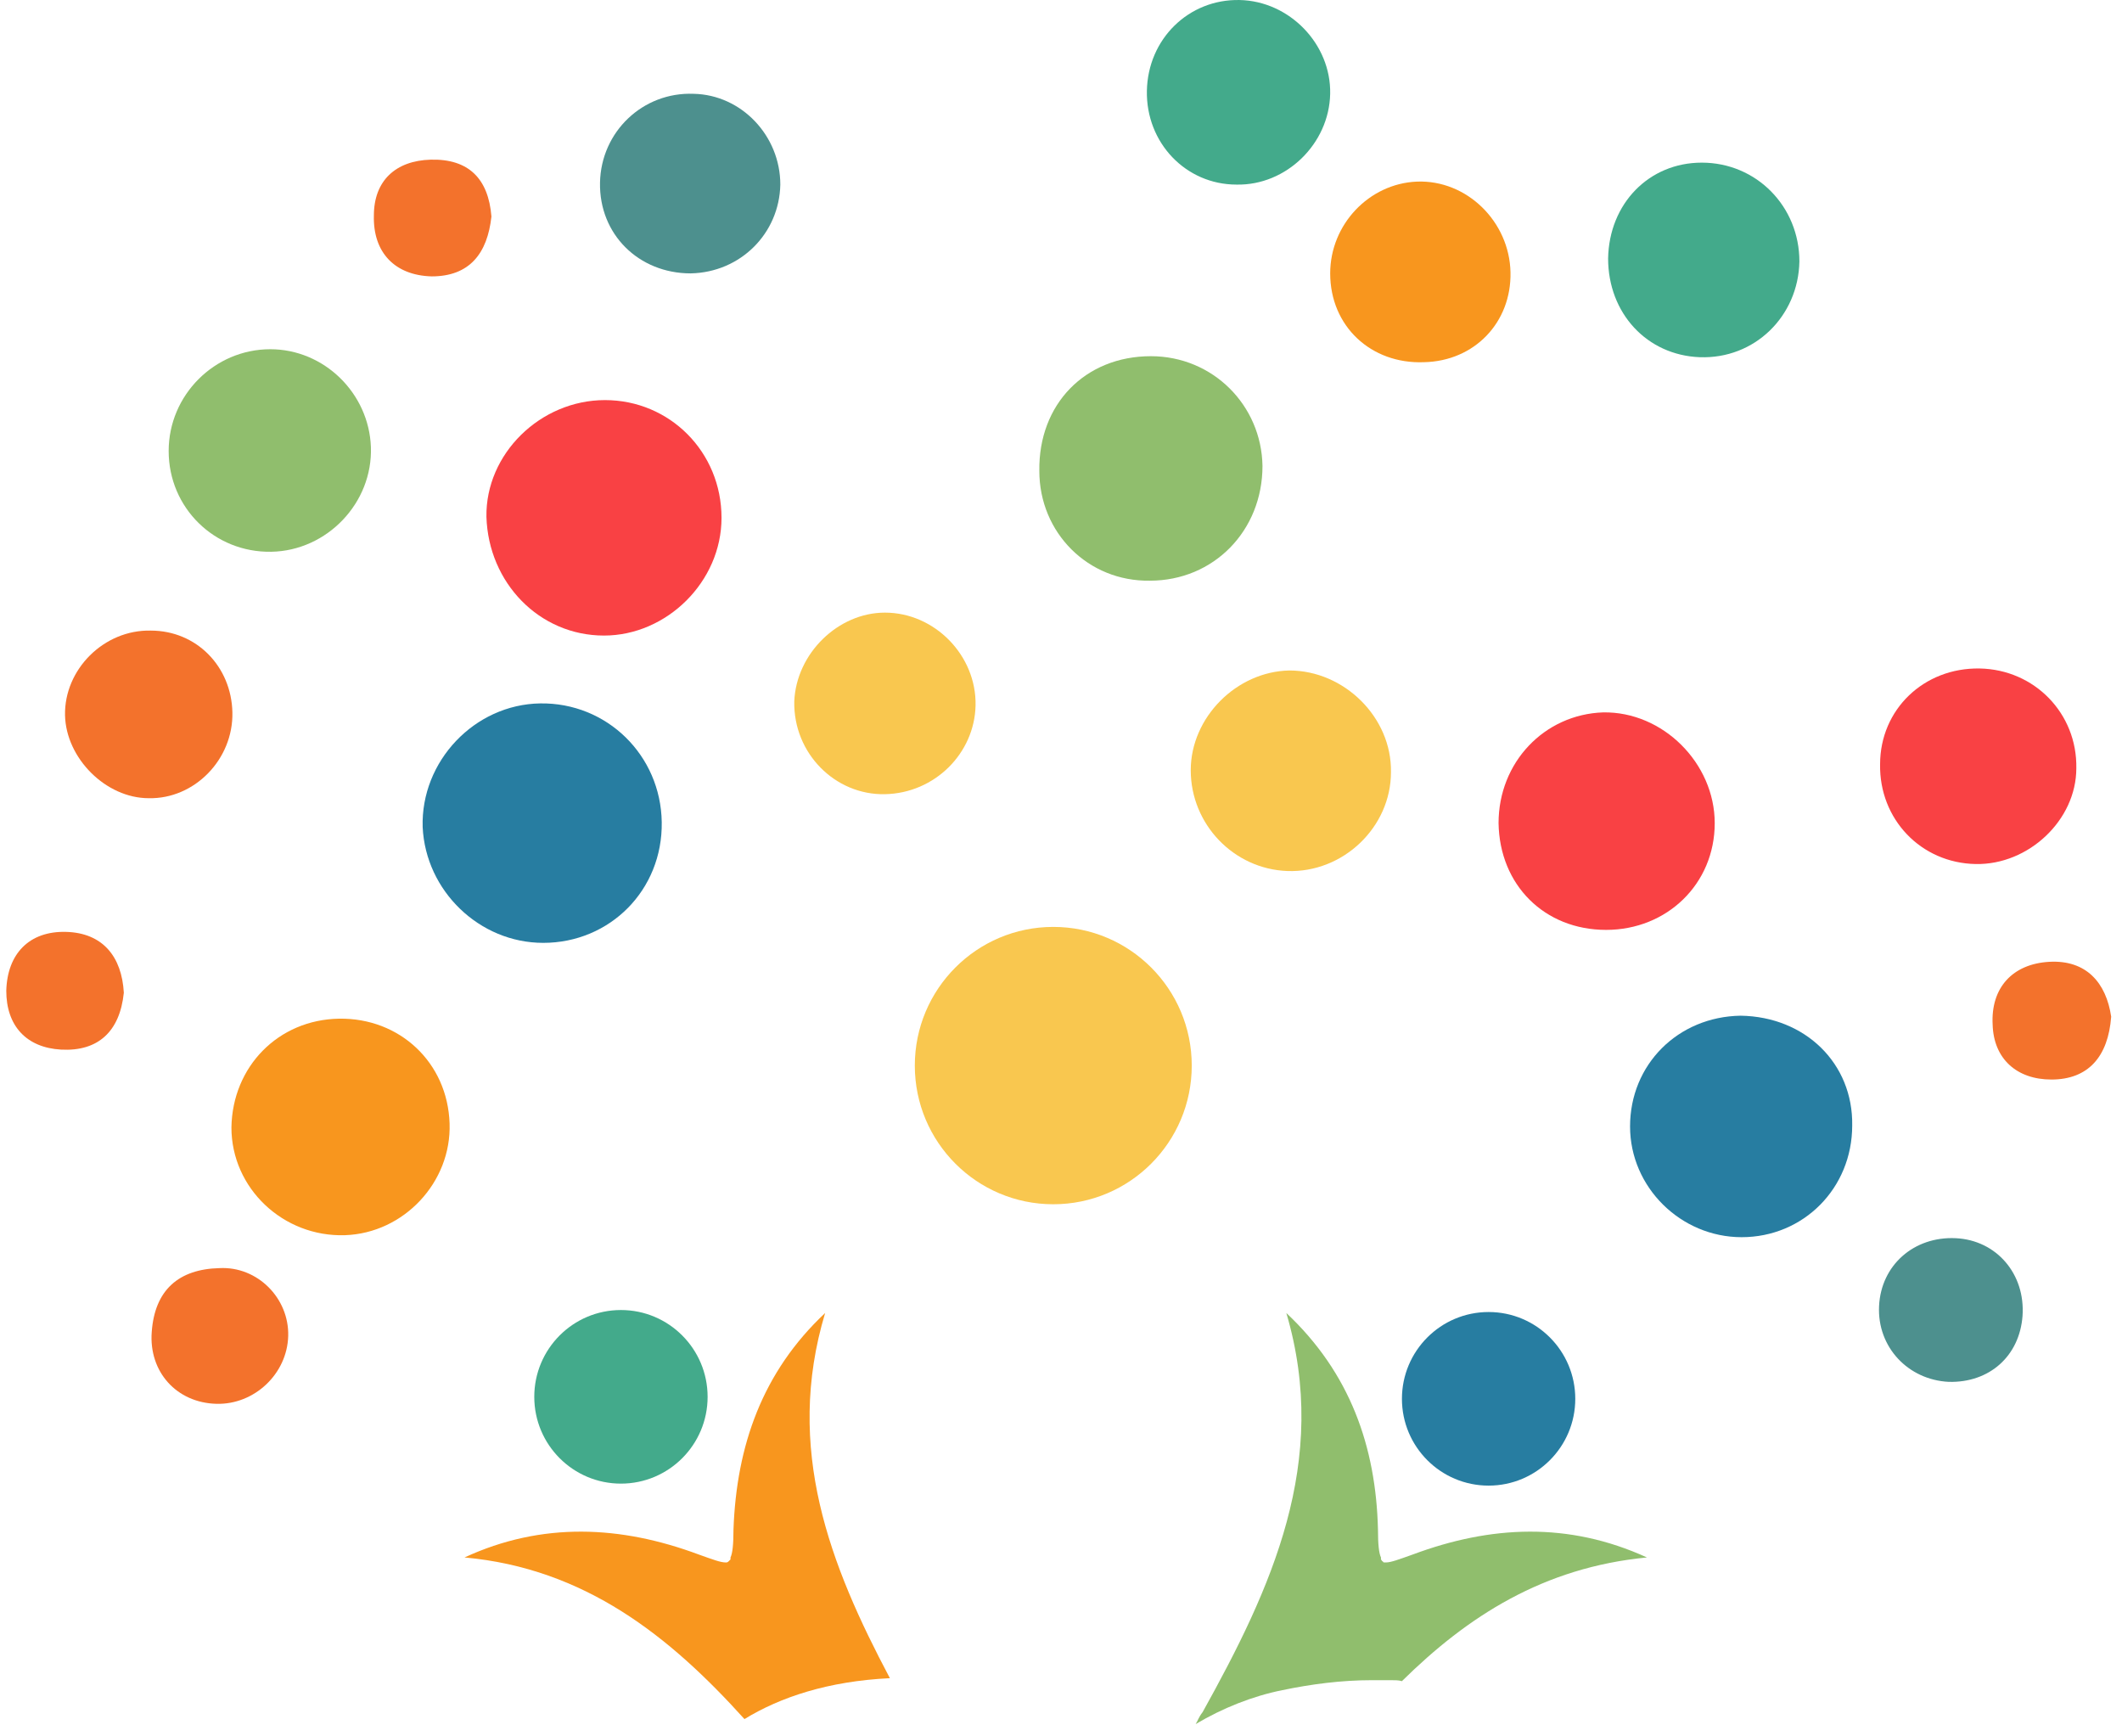 <svg width="99" height="81" viewBox="0 0 99 81" fill="none" xmlns="http://www.w3.org/2000/svg">
<path d="M25.203 32.813C28.317 32.767 30.827 35.233 30.873 38.352C30.92 41.517 28.457 43.983 25.343 43.983C22.368 43.983 19.859 41.563 19.719 38.584C19.626 35.513 22.136 32.86 25.203 32.813Z" fill="#277DA1"/>
<path d="M33.662 24.156C33.662 27.135 31.106 29.648 28.178 29.648C25.157 29.648 22.787 27.181 22.694 24.11C22.648 21.178 25.204 18.664 28.225 18.664C31.245 18.664 33.662 21.084 33.662 24.156Z" fill="#F94144"/>
<path d="M53.648 27.088C50.766 27.135 48.489 24.854 48.489 21.969C48.443 18.851 50.627 16.616 53.694 16.616C56.576 16.616 58.853 18.897 58.9 21.736C58.9 24.761 56.622 27.088 53.648 27.088Z" fill="#90BE6D"/>
<path d="M86.413 52.5C86.413 55.433 84.136 57.713 81.254 57.713C78.419 57.713 76.049 55.386 76.049 52.547C76.049 49.661 78.28 47.427 81.208 47.381C84.229 47.427 86.459 49.615 86.413 52.5Z" fill="#277DA1"/>
<path d="M15.816 47.52C18.651 47.474 20.882 49.568 20.975 52.407C21.068 55.153 18.837 57.527 16.095 57.62C13.214 57.713 10.797 55.433 10.797 52.594C10.843 49.755 12.981 47.567 15.816 47.52Z" fill="#F8961E"/>
<path d="M74.933 43.378C72.052 43.378 69.96 41.284 69.914 38.398C69.914 35.559 72.052 33.325 74.794 33.232C77.583 33.185 79.999 35.606 79.999 38.398C79.999 41.237 77.769 43.378 74.933 43.378Z" fill="#F94144"/>
<path d="M12.656 25.739C10.007 25.785 7.869 23.691 7.869 21.038C7.869 18.432 10.007 16.291 12.61 16.291C15.119 16.291 17.211 18.338 17.304 20.852C17.397 23.458 15.259 25.692 12.656 25.739Z" fill="#90BE6D"/>
<path d="M64.894 36.025C64.894 38.584 62.663 40.725 60.061 40.632C57.551 40.539 55.553 38.445 55.553 35.931C55.553 33.465 57.691 31.324 60.154 31.277C62.71 31.277 64.941 33.465 64.894 36.025Z" fill="#F9C74F"/>
<path d="M92.361 31.184C94.917 31.231 96.916 33.279 96.869 35.838C96.869 38.258 94.639 40.353 92.175 40.306C89.619 40.26 87.667 38.212 87.714 35.652C87.714 33.092 89.759 31.138 92.361 31.184Z" fill="#F94144"/>
<path d="M75.025 12.055C75.072 9.496 76.931 7.587 79.394 7.587C81.95 7.587 83.949 9.635 83.949 12.195C83.902 14.755 81.857 16.756 79.301 16.663C76.838 16.57 75.025 14.615 75.025 12.055Z" fill="#43AA8B"/>
<path d="M62.058 4.376C62.012 6.703 60.013 8.658 57.69 8.611C55.319 8.611 53.46 6.656 53.507 4.236C53.553 1.816 55.459 -0.046 57.829 0.001C60.153 0.047 62.105 2.049 62.058 4.376Z" fill="#43AA8B"/>
<path d="M70.471 12.707C70.517 15.034 68.798 16.849 66.427 16.896C63.964 16.989 62.059 15.22 62.059 12.753C62.059 10.473 63.871 8.565 66.102 8.472C68.426 8.378 70.424 10.333 70.471 12.707Z" fill="#F8961E"/>
<path d="M41.285 28.578C43.609 28.578 45.561 30.579 45.514 32.906C45.468 35.14 43.609 37.002 41.285 37.048C38.961 37.095 37.009 35.14 37.056 32.72C37.148 30.486 39.1 28.578 41.285 28.578Z" fill="#F9C74F"/>
<path d="M36.405 8.611C36.359 10.892 34.546 12.707 32.222 12.753C29.806 12.753 27.947 10.938 27.993 8.518C28.04 6.144 29.991 4.283 32.362 4.376C34.593 4.422 36.405 6.331 36.405 8.611Z" fill="#4D908E"/>
<path d="M10.842 33.232C10.889 35.419 9.076 37.281 6.938 37.235C4.94 37.235 3.081 35.373 3.034 33.372C2.988 31.231 4.847 29.369 7.031 29.416C9.169 29.416 10.796 31.091 10.842 33.232Z" fill="#F3722C"/>
<path d="M87.666 60.925C87.759 59.016 89.293 57.667 91.245 57.76C93.15 57.853 94.498 59.435 94.359 61.39C94.219 63.252 92.825 64.508 90.92 64.462C89.014 64.369 87.573 62.833 87.666 60.925Z" fill="#4D908E"/>
<path d="M13.446 62.321C13.399 64.09 11.866 65.532 10.1 65.486C8.24 65.439 6.939 63.996 7.079 62.135C7.218 60.18 8.333 59.203 10.239 59.156C12.005 59.063 13.492 60.552 13.446 62.321Z" fill="#F3722C"/>
<path d="M22.927 10.101C22.741 11.823 21.905 12.893 20.139 12.893C18.419 12.847 17.396 11.776 17.443 10.054C17.443 8.425 18.465 7.494 20.092 7.448C21.858 7.401 22.788 8.332 22.927 10.101Z" fill="#F3722C"/>
<path d="M5.777 46.31C5.591 48.126 4.569 49.056 2.849 48.963C1.222 48.87 0.293 47.846 0.293 46.217C0.339 44.495 1.362 43.425 3.082 43.471C4.801 43.518 5.684 44.635 5.777 46.31Z" fill="#F3722C"/>
<path d="M98.495 47.427C98.356 49.289 97.427 50.359 95.707 50.359C94.08 50.359 93.011 49.382 92.965 47.8C92.872 46.078 93.894 44.961 95.614 44.867C97.334 44.774 98.263 45.845 98.495 47.427Z" fill="#F3722C"/>
<path d="M49.14 56.177C52.708 56.177 55.6 53.281 55.6 49.708C55.6 46.135 52.708 43.239 49.14 43.239C45.572 43.239 42.68 46.135 42.68 49.708C42.68 53.281 45.572 56.177 49.14 56.177Z" fill="#F9C74F"/>
<path d="M28.969 69.209C31.202 69.209 33.013 67.396 33.013 65.16C33.013 62.924 31.202 61.111 28.969 61.111C26.736 61.111 24.926 62.924 24.926 65.16C24.926 67.396 26.736 69.209 28.969 69.209Z" fill="#43AA8B"/>
<path d="M69.45 69.302C71.683 69.302 73.493 67.489 73.493 65.253C73.493 63.017 71.683 61.204 69.45 61.204C67.216 61.204 65.406 63.017 65.406 65.253C65.406 67.489 67.216 69.302 69.45 69.302Z" fill="#277DA1"/>
<path d="M55.783 80.426C57.038 79.681 58.432 79.123 59.827 78.843C61.174 78.564 62.569 78.378 64.009 78.378C64.288 78.378 64.614 78.378 64.892 78.378C65.078 78.378 65.264 78.378 65.404 78.424C68.471 75.399 72.003 73.119 76.837 72.653C73.165 70.978 69.54 71.164 65.915 72.514C65.264 72.746 64.892 72.886 64.66 72.886C64.66 72.886 64.66 72.886 64.614 72.886C64.567 72.886 64.521 72.886 64.521 72.839C64.474 72.839 64.474 72.793 64.428 72.746C64.428 72.746 64.428 72.746 64.428 72.7C64.428 72.7 64.428 72.7 64.428 72.653C64.335 72.467 64.288 72.048 64.288 71.35C64.195 67.487 62.987 64.043 60.013 61.25C62.057 68.185 59.315 74.096 56.108 79.867C55.923 80.1 55.876 80.286 55.783 80.426Z" fill="#90BE6D"/>
<path d="M34.732 80.193C36.405 79.169 38.636 78.424 41.517 78.285C38.728 73.025 36.591 67.58 38.496 61.25C35.568 63.996 34.36 67.441 34.22 71.35C34.22 72.048 34.174 72.467 34.081 72.653C34.081 72.653 34.081 72.653 34.081 72.7C34.081 72.7 34.081 72.7 34.081 72.746C34.034 72.793 34.034 72.793 33.988 72.839C33.941 72.886 33.895 72.886 33.895 72.886C33.849 72.886 33.849 72.886 33.849 72.886C33.616 72.886 33.244 72.746 32.594 72.514C28.969 71.164 25.297 70.978 21.672 72.653C27.295 73.165 31.246 76.33 34.732 80.193Z" fill="#F8961E"/>
</svg>
